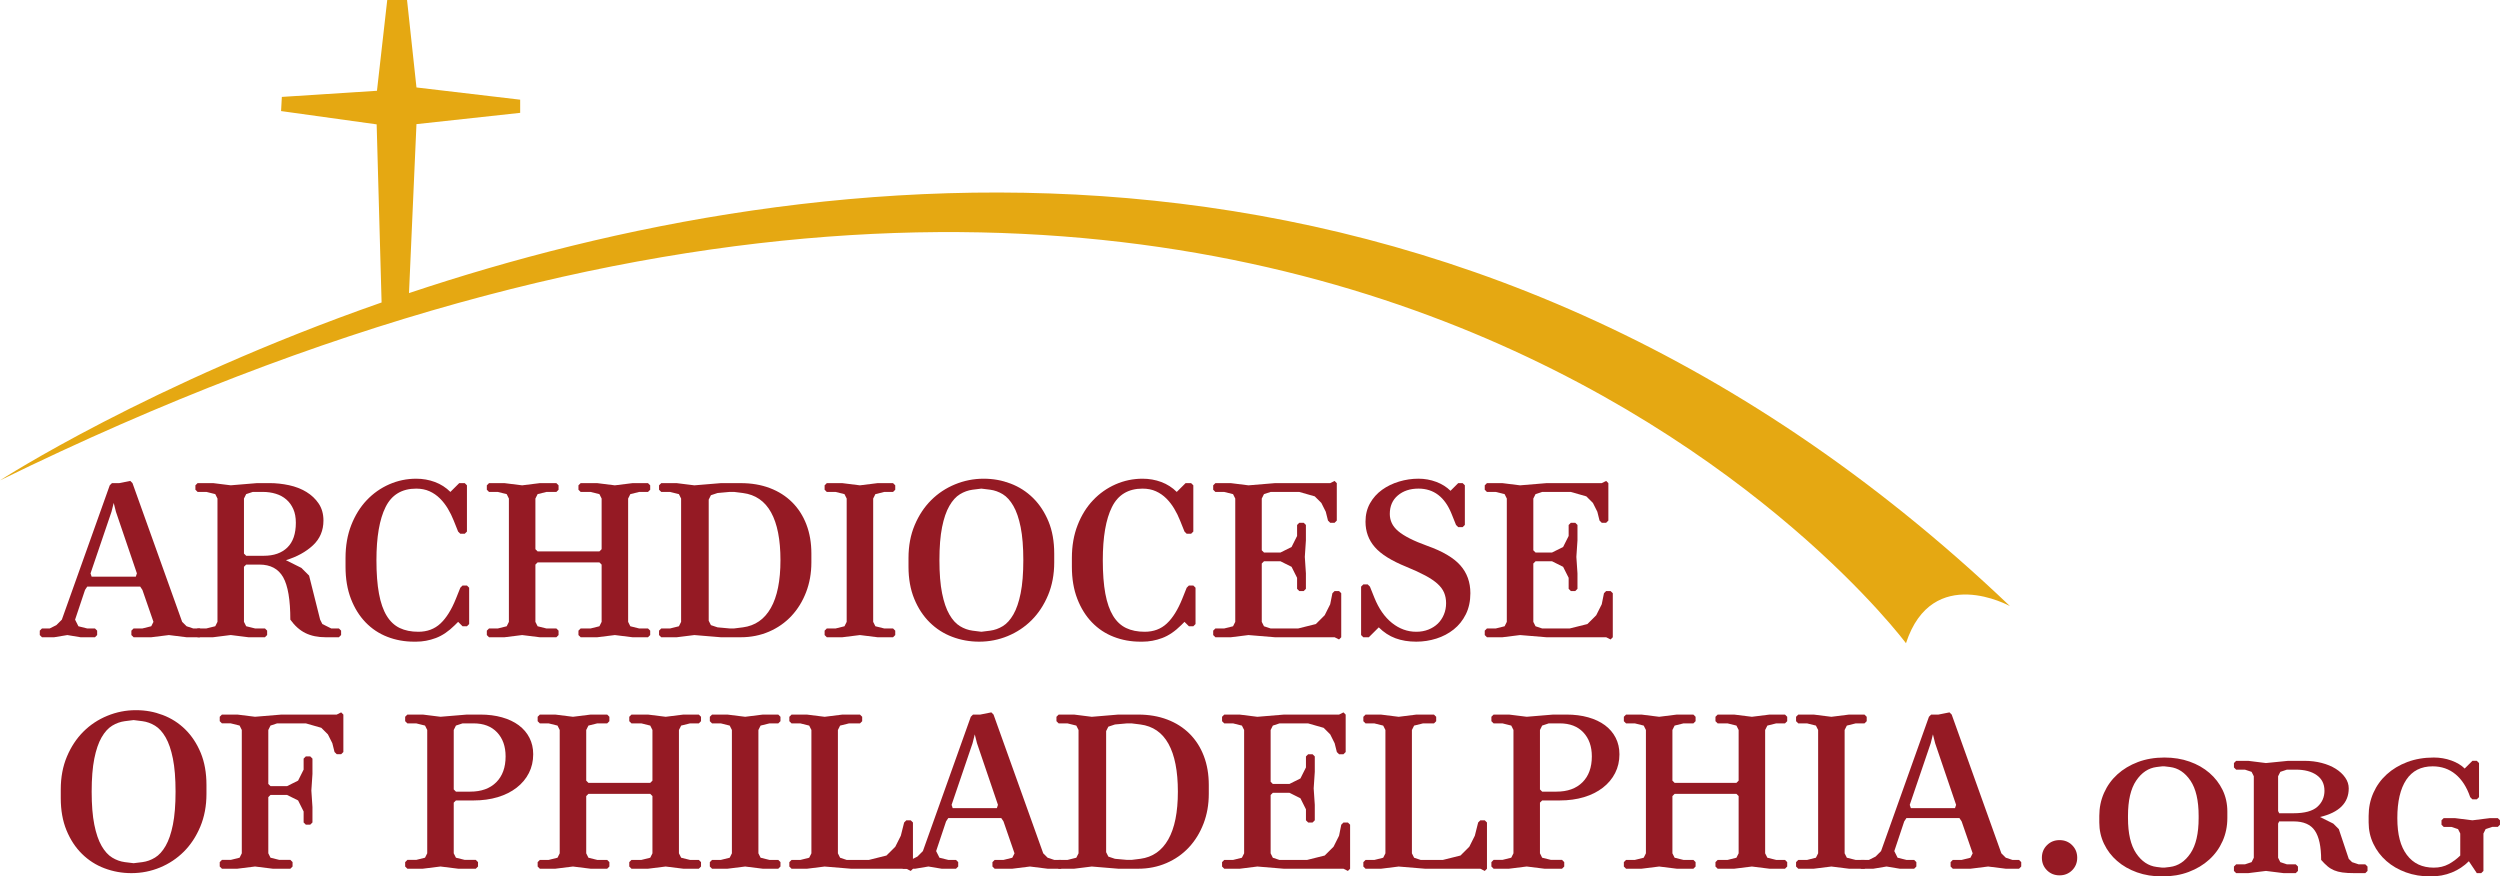 <svg width="174" height="61" viewBox="0 0 174 61" fill="none" xmlns="http://www.w3.org/2000/svg">
<g clip-path="url(#clip0_14563_5986)">
<path d="M13.907 44.353H12.986L11.756 44.2L10.527 44.353H9.298L9.144 44.2V43.894L9.298 43.74H9.913L10.527 43.587L10.681 43.281L9.912 41.059L9.759 40.829H6.071L5.918 41.059L5.226 43.128L5.457 43.588L6.071 43.741H6.609L6.762 43.894V44.2L6.609 44.353H5.61L4.688 44.2L3.766 44.353H2.921L2.768 44.2V43.894L2.921 43.741H3.459L3.92 43.511L4.304 43.128L7.638 33.778L7.792 33.625H8.299L9.067 33.472L9.221 33.625L12.678 43.281L12.986 43.587L13.446 43.74H13.907L14.061 43.894V44.2L13.907 44.353ZM8.068 35.616L7.915 35.003L7.761 35.616L6.301 39.908L6.378 40.138H9.451L9.528 39.908L8.068 35.616Z" fill="#951A24"/>
<path d="M23.587 44.353H22.666C22.122 44.353 21.654 44.256 21.259 44.062C20.865 43.868 20.515 43.556 20.207 43.127C20.207 41.747 20.04 40.764 19.708 40.176C19.375 39.589 18.824 39.295 18.056 39.295H17.134L16.98 39.448V43.28L17.134 43.586L17.748 43.739H18.44L18.593 43.892V44.198L18.44 44.352H17.287L16.058 44.198L14.829 44.352H13.753L13.6 44.198V43.892L13.753 43.739H14.367L14.982 43.586L15.136 43.28V34.697L14.982 34.39L14.367 34.237H13.753L13.6 34.084V33.777L13.753 33.624H14.829L16.058 33.777L17.902 33.624H18.747C19.208 33.624 19.664 33.673 20.115 33.77C20.565 33.867 20.967 34.022 21.321 34.237C21.674 34.451 21.961 34.722 22.181 35.049C22.401 35.376 22.512 35.77 22.512 36.229C22.512 36.924 22.268 37.499 21.782 37.954C21.295 38.408 20.668 38.754 19.9 38.988L20.975 39.525L21.513 40.061L22.281 43.126L22.435 43.432L23.05 43.739H23.587L23.741 43.892V44.198L23.587 44.352V44.353ZM20.591 36.383C20.591 36.015 20.532 35.699 20.414 35.432C20.296 35.167 20.135 34.944 19.93 34.766C19.725 34.588 19.482 34.454 19.201 34.368C18.918 34.281 18.614 34.237 18.286 34.237H17.595L17.134 34.39L16.98 34.697V38.529L17.134 38.682H18.363C19.06 38.682 19.605 38.49 19.999 38.107C20.394 37.724 20.591 37.149 20.591 36.383Z" fill="#951A24"/>
<path d="M32.5 43.587H32.193L31.886 43.281L31.655 43.511C31.224 43.94 30.784 44.238 30.333 44.407C29.882 44.576 29.427 44.66 28.966 44.66H28.812C28.157 44.66 27.539 44.548 26.96 44.323C26.382 44.099 25.877 43.764 25.447 43.319C25.017 42.874 24.676 42.328 24.425 41.679C24.174 41.03 24.049 40.287 24.049 39.449V38.836C24.049 37.988 24.182 37.224 24.448 36.545C24.715 35.865 25.073 35.288 25.524 34.813C25.975 34.338 26.497 33.97 27.091 33.709C27.685 33.449 28.31 33.318 28.966 33.318C29.427 33.318 29.862 33.395 30.272 33.548C30.681 33.701 31.04 33.931 31.347 34.238L31.962 33.625H32.346L32.499 33.778V36.997L32.346 37.15H32.038L31.885 36.997L31.578 36.23C31.465 35.944 31.329 35.668 31.171 35.403C31.012 35.137 30.827 34.899 30.617 34.69C30.407 34.481 30.166 34.314 29.895 34.192C29.623 34.069 29.314 34.008 28.966 34.008C27.972 34.008 27.262 34.434 26.838 35.288C26.412 36.141 26.2 37.375 26.2 38.989C26.2 39.909 26.259 40.686 26.377 41.319C26.494 41.953 26.673 42.466 26.914 42.859C27.155 43.253 27.457 43.536 27.821 43.71C28.184 43.884 28.617 43.971 29.119 43.971C29.734 43.971 30.246 43.779 30.656 43.396C31.065 43.013 31.424 42.438 31.732 41.672L32.039 40.905L32.193 40.752H32.5L32.653 40.905V43.434L32.5 43.588L32.5 43.587Z" fill="#951A24"/>
<path d="M45.1 44.353H44.025L42.795 44.2L41.566 44.353H40.414L40.26 44.2V43.894L40.414 43.741H41.105L41.719 43.588L41.873 43.282V39.296L41.719 39.143H37.417L37.264 39.296V43.282L37.417 43.588L38.031 43.741H38.723L38.876 43.894V44.2L38.723 44.353H37.571L36.341 44.2L35.112 44.353H34.036L33.883 44.2V43.894L34.036 43.741H34.651L35.266 43.588L35.419 43.282V34.699L35.266 34.392L34.651 34.239H34.036L33.883 34.086V33.779L34.036 33.626H35.112L36.341 33.779L37.571 33.626H38.723L38.876 33.779V34.086L38.723 34.239H38.031L37.417 34.392L37.264 34.699V38.224L37.417 38.377H41.719L41.873 38.224V34.699L41.719 34.392L41.105 34.239H40.414L40.26 34.086V33.779L40.414 33.626H41.566L42.795 33.779L44.025 33.626H45.1L45.254 33.779V34.086L45.1 34.239H44.486L43.871 34.392L43.718 34.699V43.282L43.871 43.588L44.486 43.741H45.1L45.254 43.894V44.2L45.1 44.353Z" fill="#951A24"/>
<path d="M56.103 41.219C55.857 41.858 55.516 42.41 55.081 42.874C54.645 43.34 54.126 43.702 53.521 43.963C52.917 44.223 52.261 44.353 51.554 44.353H50.172L48.328 44.2L47.098 44.353H46.023L45.869 44.2V43.894L46.023 43.741H46.637L47.252 43.588L47.405 43.282V34.699L47.252 34.392L46.637 34.239H46.023L45.869 34.086V33.779L46.023 33.626H47.098L48.328 33.779L50.172 33.626H51.554C52.302 33.626 52.978 33.741 53.583 33.971C54.187 34.2 54.704 34.53 55.135 34.959C55.565 35.389 55.896 35.904 56.126 36.507C56.357 37.11 56.472 37.784 56.472 38.53V39.143C56.472 39.889 56.349 40.582 56.103 41.22L56.103 41.219ZM54.32 38.989C54.32 37.558 54.102 36.45 53.667 35.663C53.232 34.876 52.578 34.426 51.708 34.314L51.093 34.237H50.786L49.94 34.314L49.48 34.467L49.326 34.774V43.204L49.48 43.51L49.94 43.663L50.786 43.74H51.093L51.708 43.663C52.558 43.551 53.206 43.101 53.651 42.314C54.097 41.528 54.32 40.419 54.32 38.988L54.32 38.989Z" fill="#951A24"/>
<path d="M62.156 44.353H61.08L59.851 44.2L58.622 44.353H57.546L57.393 44.2V43.894L57.546 43.741H58.161L58.775 43.588L58.929 43.282V34.699L58.775 34.392L58.161 34.239H57.546L57.393 34.086V33.779L57.546 33.626H58.622L59.851 33.779L61.08 33.626H62.156L62.309 33.779V34.086L62.156 34.239H61.542L60.927 34.392L60.773 34.699V43.282L60.927 43.588L61.542 43.741H62.156L62.309 43.894V44.2L62.156 44.353Z" fill="#951A24"/>
<path d="M72.944 41.426C72.657 42.111 72.275 42.69 71.799 43.166C71.322 43.641 70.769 44.009 70.139 44.269C69.509 44.53 68.846 44.66 68.149 44.66C67.494 44.66 66.869 44.548 66.275 44.323C65.681 44.099 65.158 43.764 64.708 43.319C64.256 42.874 63.898 42.328 63.632 41.679C63.366 41.03 63.232 40.287 63.232 39.449V38.836C63.232 37.988 63.376 37.224 63.663 36.545C63.949 35.865 64.332 35.288 64.808 34.813C65.284 34.338 65.84 33.97 66.475 33.709C67.11 33.449 67.771 33.318 68.457 33.318C69.144 33.318 69.738 33.431 70.332 33.655C70.926 33.88 71.448 34.215 71.9 34.659C72.35 35.104 72.708 35.648 72.975 36.292C73.241 36.935 73.374 37.681 73.374 38.529V39.143C73.374 39.981 73.23 40.742 72.944 41.427V41.426ZM71.223 38.989C71.223 38.07 71.161 37.303 71.038 36.69C70.915 36.077 70.746 35.584 70.531 35.211C70.316 34.839 70.07 34.567 69.794 34.398C69.517 34.23 69.225 34.125 68.918 34.084L68.303 34.008L67.689 34.084C67.382 34.125 67.09 34.23 66.813 34.398C66.536 34.567 66.29 34.838 66.076 35.211C65.86 35.584 65.691 36.077 65.568 36.69C65.445 37.303 65.384 38.07 65.384 38.989C65.384 39.909 65.445 40.675 65.568 41.288C65.691 41.901 65.86 42.395 66.076 42.767C66.29 43.141 66.536 43.411 66.813 43.58C67.09 43.749 67.382 43.853 67.689 43.894L68.303 43.971L68.918 43.894C69.225 43.853 69.517 43.749 69.794 43.58C70.07 43.411 70.316 43.141 70.531 42.767C70.746 42.395 70.915 41.901 71.038 41.288C71.161 40.676 71.223 39.909 71.223 38.989Z" fill="#951A24"/>
<path d="M83.055 43.587H82.747L82.44 43.281L82.21 43.511C81.779 43.94 81.339 44.238 80.888 44.407C80.437 44.576 79.981 44.66 79.52 44.66H79.367C78.711 44.66 78.094 44.548 77.515 44.323C76.936 44.099 76.432 43.764 76.002 43.319C75.572 42.874 75.231 42.328 74.98 41.679C74.729 41.03 74.603 40.287 74.603 39.449V38.836C74.603 37.988 74.737 37.224 75.003 36.545C75.269 35.865 75.627 35.288 76.079 34.813C76.529 34.338 77.052 33.97 77.646 33.709C78.24 33.449 78.865 33.318 79.52 33.318C79.981 33.318 80.417 33.395 80.827 33.548C81.236 33.701 81.595 33.931 81.902 34.238L82.517 33.625H82.901L83.055 33.778V36.997L82.901 37.15H82.594L82.441 36.997L82.133 36.23C82.02 35.944 81.885 35.668 81.726 35.403C81.567 35.137 81.383 34.899 81.173 34.69C80.963 34.481 80.722 34.314 80.451 34.192C80.18 34.069 79.87 34.008 79.521 34.008C78.528 34.008 77.818 34.434 77.393 35.288C76.967 36.141 76.755 37.375 76.755 38.989C76.755 39.909 76.814 40.686 76.931 41.319C77.049 41.953 77.229 42.466 77.469 42.859C77.71 43.253 78.012 43.536 78.376 43.71C78.74 43.884 79.172 43.971 79.674 43.971C80.289 43.971 80.802 43.779 81.211 43.396C81.621 43.013 81.979 42.438 82.287 41.672L82.594 40.905L82.748 40.752H83.055L83.209 40.905V43.434L83.055 43.588L83.055 43.587Z" fill="#951A24"/>
<path d="M93.196 44.506L92.889 44.353H88.74L86.896 44.2L85.667 44.353H84.591L84.438 44.2V43.894L84.591 43.741H85.206L85.82 43.588L85.974 43.282V34.698L85.82 34.392L85.206 34.239H84.591L84.438 34.086V33.779L84.591 33.626H85.667L86.896 33.779L88.74 33.626H92.581L92.888 33.473L93.041 33.626V36.232L92.888 36.385H92.581L92.428 36.232L92.274 35.618L91.967 35.005L91.506 34.546L90.431 34.239H88.433L87.972 34.392L87.819 34.699V38.301L87.972 38.454H89.125L89.893 38.071L90.277 37.304V36.538L90.431 36.385H90.738L90.891 36.538V37.611L90.815 38.76L90.891 39.91V40.983L90.738 41.136H90.431L90.277 40.983V40.216L89.893 39.45L89.125 39.066H87.972L87.819 39.22V43.282L87.972 43.588L88.433 43.741H90.354L91.583 43.434L92.198 42.821L92.582 42.055L92.735 41.289L92.889 41.136H93.196L93.35 41.289V44.354L93.196 44.507V44.506Z" fill="#951A24"/>
<path d="M102.338 41.288C102.338 41.839 102.233 42.328 102.023 42.752C101.813 43.176 101.531 43.528 101.178 43.809C100.825 44.09 100.423 44.302 99.972 44.445C99.521 44.588 99.055 44.66 98.573 44.66C98.03 44.66 97.547 44.581 97.122 44.422C96.696 44.264 96.31 44.011 95.962 43.664L95.27 44.353H94.886L94.732 44.2V40.829L94.886 40.676H95.193L95.347 40.829L95.654 41.595C95.962 42.361 96.371 42.949 96.883 43.358C97.396 43.767 97.959 43.971 98.573 43.971C98.881 43.971 99.162 43.92 99.419 43.818C99.675 43.716 99.893 43.578 100.072 43.404C100.251 43.23 100.392 43.02 100.494 42.775C100.597 42.53 100.648 42.264 100.648 41.978C100.648 41.712 100.602 41.47 100.51 41.25C100.418 41.031 100.264 40.823 100.049 40.629C99.833 40.435 99.549 40.243 99.195 40.054C98.842 39.865 98.404 39.663 97.882 39.449C96.847 39.03 96.115 38.573 95.685 38.076C95.254 37.581 95.039 36.991 95.039 36.306C95.039 35.826 95.144 35.4 95.354 35.027C95.564 34.654 95.843 34.342 96.192 34.091C96.54 33.841 96.935 33.649 97.375 33.517C97.815 33.384 98.266 33.317 98.727 33.317C99.157 33.317 99.57 33.391 99.964 33.539C100.358 33.687 100.688 33.895 100.955 34.16L101.493 33.624H101.8L101.954 33.777V36.536L101.8 36.689H101.493L101.339 36.536L101.032 35.77C100.561 34.595 99.793 34.007 98.727 34.007C98.143 34.007 97.664 34.165 97.29 34.482C96.916 34.798 96.73 35.228 96.73 35.769C96.73 35.994 96.775 36.206 96.868 36.405C96.96 36.604 97.108 36.791 97.313 36.965C97.518 37.139 97.787 37.309 98.12 37.478C98.453 37.647 98.86 37.818 99.342 37.992C100.407 38.37 101.173 38.822 101.639 39.348C102.105 39.875 102.338 40.521 102.338 41.287L102.338 41.288Z" fill="#951A24"/>
<path d="M112.096 44.506L111.789 44.353H107.64L105.796 44.2L104.567 44.353H103.491L103.338 44.2V43.894L103.491 43.741H104.106L104.721 43.588L104.874 43.282V34.698L104.721 34.392L104.106 34.239H103.491L103.338 34.086V33.779L103.491 33.626H104.567L105.796 33.779L107.64 33.626H111.482L111.788 33.473L111.942 33.626V36.232L111.788 36.385H111.482L111.328 36.232L111.175 35.618L110.868 35.005L110.407 34.546L109.331 34.239H107.333L106.873 34.392L106.719 34.699V38.301L106.873 38.454H108.025L108.793 38.071L109.178 37.304V36.538L109.331 36.385H109.638L109.792 36.538V37.611L109.715 38.76L109.792 39.91V40.983L109.638 41.136H109.331L109.178 40.983V40.216L108.793 39.45L108.025 39.066H106.873L106.719 39.22V43.282L106.873 43.588L107.333 43.741H109.254L110.484 43.434L111.098 42.821L111.482 42.055L111.636 41.289L111.789 41.136H112.096L112.25 41.289V44.354L112.096 44.507V44.506Z" fill="#951A24"/>
<path d="M13.94 57.535C13.653 58.22 13.272 58.8 12.795 59.275C12.319 59.75 11.765 60.118 11.135 60.379C10.505 60.639 9.842 60.77 9.145 60.77C8.489 60.77 7.865 60.657 7.271 60.432C6.677 60.208 6.154 59.873 5.704 59.428C5.253 58.984 4.894 58.437 4.628 57.789C4.362 57.14 4.229 56.396 4.229 55.558V54.946C4.229 54.097 4.372 53.334 4.659 52.654C4.946 51.975 5.327 51.397 5.804 50.922C6.28 50.447 6.836 50.079 7.471 49.819C8.106 49.558 8.767 49.428 9.453 49.428C10.14 49.428 10.734 49.54 11.328 49.765C11.922 49.989 12.444 50.324 12.895 50.768C13.346 51.213 13.704 51.757 13.971 52.401C14.237 53.045 14.37 53.791 14.37 54.639V55.252C14.37 56.09 14.227 56.851 13.94 57.536V57.535ZM12.219 55.098C12.219 54.179 12.157 53.412 12.034 52.799C11.911 52.186 11.742 51.693 11.527 51.32C11.312 50.947 11.066 50.676 10.79 50.508C10.513 50.339 10.221 50.235 9.914 50.194L9.299 50.117L8.684 50.194C8.377 50.235 8.085 50.34 7.808 50.508C7.532 50.677 7.286 50.947 7.071 51.32C6.856 51.694 6.687 52.186 6.564 52.799C6.441 53.412 6.38 54.179 6.38 55.098C6.38 56.018 6.441 56.784 6.564 57.397C6.687 58.01 6.856 58.503 7.071 58.876C7.286 59.249 7.532 59.52 7.808 59.688C8.085 59.857 8.377 59.962 8.684 60.003L9.299 60.079L9.914 60.003C10.221 59.962 10.513 59.857 10.79 59.688C11.066 59.52 11.312 59.249 11.527 58.876C11.742 58.503 11.911 58.01 12.034 57.397C12.157 56.784 12.219 56.018 12.219 55.098Z" fill="#951A24"/>
<path d="M23.744 52.492H23.437L23.283 52.34L23.13 51.727L22.822 51.113L22.361 50.654L21.286 50.347H19.288L18.827 50.5L18.674 50.807V54.562L18.827 54.715H19.98L20.748 54.331L21.132 53.565V52.799L21.286 52.646H21.593L21.747 52.799V53.872L21.67 55.021L21.747 56.171V57.244L21.593 57.397H21.286L21.132 57.244V56.478L20.748 55.711L19.98 55.328H18.827L18.674 55.481V59.389L18.827 59.696L19.442 59.849H20.21L20.363 60.002V60.309L20.21 60.462H18.981L17.751 60.309L16.522 60.462H15.446L15.293 60.309V60.002L15.446 59.849H16.061L16.676 59.696L16.829 59.389V50.806L16.676 50.499L16.061 50.346H15.446L15.293 50.193V49.887L15.446 49.734H16.522L17.751 49.887L19.596 49.734H23.437L23.745 49.581L23.898 49.734V52.34L23.745 52.493L23.744 52.492Z" fill="#951A24"/>
<path d="M37.111 52.493C37.111 52.973 37.011 53.41 36.811 53.803C36.612 54.196 36.327 54.536 35.959 54.822C35.59 55.109 35.152 55.328 34.645 55.481C34.138 55.634 33.577 55.711 32.963 55.711H31.733L31.58 55.864V59.39L31.733 59.696L32.348 59.849H33.116L33.27 60.003V60.309L33.116 60.462H31.887L30.658 60.309L29.428 60.462H28.353L28.199 60.309V60.003L28.353 59.849H28.967L29.582 59.696L29.735 59.39V50.806L29.582 50.5L28.967 50.347H28.353L28.199 50.194V49.887L28.353 49.734H29.428L30.658 49.887L32.502 49.734H33.423C33.977 49.734 34.481 49.798 34.937 49.926C35.393 50.054 35.782 50.238 36.105 50.477C36.427 50.718 36.676 51.009 36.85 51.351C37.024 51.694 37.111 52.074 37.111 52.493V52.493ZM35.19 52.646C35.19 51.951 34.993 51.394 34.599 50.975C34.205 50.556 33.659 50.347 32.963 50.347H32.194L31.733 50.5L31.58 50.806V54.945L31.733 55.098H32.732C33.5 55.098 34.102 54.881 34.537 54.447C34.973 54.012 35.19 53.412 35.19 52.646Z" fill="#951A24"/>
<path d="M48.637 60.463H47.562L46.332 60.31L45.103 60.463H43.951L43.797 60.31V60.004L43.951 59.85H44.642L45.257 59.697L45.41 59.391V55.406L45.257 55.253H40.954L40.801 55.406V59.391L40.954 59.697L41.569 59.85H42.26L42.413 60.004V60.31L42.26 60.463H41.108L39.878 60.31L38.649 60.463H37.573L37.42 60.31V60.004L37.573 59.85H38.188L38.803 59.697L38.956 59.391V50.807L38.803 50.501L38.188 50.348H37.573L37.42 50.195V49.888L37.573 49.735H38.649L39.878 49.888L41.108 49.735H42.26L42.413 49.888V50.195L42.26 50.348H41.569L40.954 50.501L40.801 50.807V54.333L40.954 54.486H45.257L45.41 54.333V50.807L45.257 50.501L44.642 50.348H43.951L43.797 50.195V49.888L43.951 49.735H45.103L46.332 49.888L47.562 49.735H48.637L48.791 49.888V50.195L48.637 50.348H48.023L47.408 50.501L47.254 50.807V59.391L47.408 59.697L48.023 59.85H48.637L48.791 60.004V60.31L48.637 60.463Z" fill="#951A24"/>
<path d="M54.168 60.463H53.092L51.863 60.31L50.633 60.463H49.558L49.404 60.31V60.004L49.558 59.85H50.173L50.787 59.697L50.94 59.391V50.807L50.787 50.501L50.173 50.348H49.558L49.404 50.195V49.888L49.558 49.735H50.633L51.863 49.888L53.092 49.735H54.168L54.321 49.888V50.195L54.168 50.348H53.553L52.938 50.501L52.785 50.807V59.391L52.938 59.697L53.553 59.85H54.168L54.321 60.004V60.31L54.168 60.463Z" fill="#951A24"/>
<path d="M63.388 60.617L63.081 60.464H59.239L57.396 60.311L56.167 60.464H55.091L54.938 60.311V60.005L55.091 59.852H55.706L56.32 59.698L56.474 59.392V50.808L56.32 50.502L55.706 50.349H55.091L54.938 50.196V49.889L55.091 49.736H56.167L57.396 49.889L58.625 49.736H59.854L60.008 49.889V50.196L59.854 50.349H59.086L58.471 50.502L58.318 50.808V59.392L58.471 59.698L58.932 59.852H60.469L61.698 59.545L62.313 58.932L62.697 58.166L62.928 57.246L63.081 57.093H63.388L63.541 57.246V60.465L63.388 60.618V60.617Z" fill="#951A24"/>
<path d="M73.837 60.463H72.915L71.686 60.31L70.457 60.463H69.228L69.074 60.31V60.004L69.228 59.851H69.842L70.457 59.698L70.61 59.391L69.842 57.168L69.688 56.938H66L65.847 57.168L65.155 59.237L65.386 59.697L66 59.85H66.538L66.691 60.003V60.309L66.538 60.463H65.539L64.618 60.309L63.696 60.463H62.851L62.697 60.309V60.003L62.851 59.85H63.388L63.849 59.62L64.233 59.237L67.568 49.887L67.721 49.734H68.228L68.997 49.581L69.15 49.734L72.608 59.391L72.915 59.697L73.376 59.85H73.837L73.99 60.003V60.309L73.837 60.463V60.463ZM67.998 51.727L67.844 51.113L67.691 51.727L66.231 56.018L66.308 56.248H69.381L69.458 56.018L67.998 51.727Z" fill="#951A24"/>
<path d="M83.763 57.328C83.517 57.967 83.176 58.519 82.741 58.984C82.306 59.449 81.786 59.812 81.182 60.072C80.577 60.333 79.921 60.463 79.215 60.463H77.831L75.988 60.31L74.759 60.463H73.683L73.529 60.31V60.004L73.683 59.851H74.298L74.912 59.697L75.066 59.391V50.807L74.912 50.501L74.298 50.348H73.683L73.529 50.195V49.889L73.683 49.735H74.759L75.988 49.889L77.831 49.735H79.215C79.962 49.735 80.638 49.85 81.243 50.081C81.847 50.31 82.365 50.64 82.795 51.069C83.225 51.498 83.556 52.014 83.786 52.617C84.017 53.22 84.132 53.894 84.132 54.64V55.253C84.132 55.999 84.009 56.692 83.763 57.33V57.328ZM81.98 55.098C81.98 53.668 81.762 52.559 81.327 51.772C80.892 50.985 80.239 50.536 79.368 50.423L78.754 50.347H78.447L77.602 50.423L77.141 50.576L76.987 50.883V59.313L77.141 59.619L77.602 59.773L78.447 59.849H78.754L79.368 59.773C80.219 59.66 80.867 59.21 81.312 58.424C81.758 57.637 81.98 56.528 81.98 55.098V55.098Z" fill="#951A24"/>
<path d="M93.813 60.617L93.506 60.464H89.357L87.513 60.31L86.284 60.464H85.208L85.055 60.31V60.004L85.208 59.851H85.823L86.437 59.698L86.591 59.392V50.808L86.437 50.502L85.823 50.348H85.208L85.055 50.195V49.889L85.208 49.736H86.284L87.513 49.889L89.357 49.736H93.198L93.505 49.583L93.659 49.736V52.342L93.505 52.495H93.198L93.045 52.342L92.891 51.729L92.585 51.116L92.124 50.656L91.048 50.349H89.05L88.589 50.502L88.436 50.809V54.411L88.589 54.564H89.742L90.51 54.181L90.894 53.414V52.648L91.048 52.495H91.355L91.509 52.648V53.721L91.432 54.871L91.509 56.02V57.093L91.355 57.246H91.048L90.894 57.093V56.327L90.51 55.561L89.742 55.177H88.589L88.436 55.33V59.392L88.589 59.699L89.05 59.852H90.971L92.2 59.545L92.815 58.932L93.199 58.166L93.352 57.4L93.506 57.246H93.813L93.967 57.4V60.465L93.813 60.618V60.617Z" fill="#951A24"/>
<path d="M103.339 60.617L103.032 60.464H99.191L97.347 60.311L96.118 60.464H95.042L94.889 60.311V60.005L95.042 59.852H95.657L96.271 59.698L96.425 59.392V50.808L96.271 50.502L95.657 50.349H95.042L94.889 50.196V49.889L95.042 49.736H96.118L97.347 49.889L98.576 49.736H99.805L99.959 49.889V50.196L99.805 50.349H99.037L98.422 50.502L98.269 50.808V59.392L98.422 59.698L98.883 59.852H100.42L101.649 59.545L102.264 58.932L102.648 58.166L102.879 57.246L103.032 57.093H103.339L103.493 57.246V60.465L103.339 60.618V60.617Z" fill="#951A24"/>
<path d="M112.713 52.493C112.713 52.973 112.613 53.41 112.413 53.803C112.213 54.196 111.929 54.536 111.56 54.822C111.191 55.109 110.753 55.328 110.246 55.481C109.739 55.634 109.178 55.711 108.564 55.711H107.334L107.181 55.864V59.39L107.334 59.696L107.949 59.849H108.718L108.871 60.003V60.309L108.718 60.462H107.488L106.259 60.309L105.03 60.462H103.954L103.801 60.309V60.003L103.954 59.849H104.569L105.183 59.696L105.337 59.39V50.806L105.183 50.5L104.569 50.347H103.954L103.801 50.194V49.887L103.954 49.734H105.03L106.259 49.887L108.103 49.734H109.025C109.578 49.734 110.082 49.798 110.538 49.926C110.994 50.054 111.383 50.238 111.706 50.477C112.029 50.718 112.277 51.009 112.451 51.351C112.625 51.694 112.712 52.074 112.712 52.493L112.713 52.493ZM110.792 52.646C110.792 51.951 110.594 51.394 110.2 50.975C109.806 50.556 109.26 50.347 108.564 50.347H107.795L107.334 50.5L107.181 50.806V54.945L107.334 55.098H108.333C109.102 55.098 109.703 54.881 110.139 54.447C110.574 54.012 110.792 53.412 110.792 52.646Z" fill="#951A24"/>
<path d="M124.236 60.463H123.161L121.932 60.31L120.702 60.463H119.55L119.396 60.31V60.004L119.55 59.85H120.241L120.856 59.697L121.009 59.391V55.406L120.856 55.253H116.553L116.4 55.406V59.391L116.553 59.697L117.168 59.85H117.86L118.013 60.004V60.31L117.86 60.463H116.707L115.478 60.31L114.249 60.463H113.173L113.02 60.31V60.004L113.173 59.85H113.788L114.402 59.697L114.556 59.391V50.807L114.402 50.501L113.788 50.348H113.173L113.02 50.195V49.888L113.173 49.735H114.249L115.478 49.888L116.707 49.735H117.86L118.013 49.888V50.195L117.86 50.348H117.168L116.553 50.501L116.4 50.807V54.333L116.553 54.486H120.856L121.009 54.333V50.807L120.856 50.501L120.241 50.348H119.55L119.396 50.195V49.888L119.55 49.735H120.702L121.932 49.888L123.161 49.735H124.236L124.39 49.888V50.195L124.236 50.348H123.622L123.008 50.501L122.854 50.807V59.391L123.008 59.697L123.622 59.85H124.236L124.39 60.004V60.31L124.236 60.463Z" fill="#951A24"/>
<path d="M129.769 60.463H128.693L127.464 60.31L126.235 60.463H125.159L125.006 60.31V60.004L125.159 59.851H125.774L126.388 59.697L126.542 59.391V50.807L126.388 50.501L125.774 50.348H125.159L125.006 50.195V49.889L125.159 49.735H126.235L127.464 49.889L128.693 49.735H129.769L129.923 49.889V50.195L129.769 50.348H129.155L128.54 50.501L128.386 50.807V59.391L128.54 59.697L129.155 59.851H129.769L129.923 60.004V60.31L129.769 60.463Z" fill="#951A24"/>
<path d="M140.524 60.463H139.603L138.373 60.31L137.144 60.463H135.915L135.762 60.31V60.004L135.915 59.851H136.529L137.144 59.698L137.298 59.391L136.529 57.168L136.376 56.938H132.688L132.534 57.168L131.843 59.237L132.073 59.697L132.688 59.85H133.225L133.379 60.003V60.309L133.225 60.463H132.227L131.305 60.309L130.383 60.463H129.538L129.385 60.309V60.003L129.538 59.85H130.076L130.537 59.62L130.921 59.237L134.255 49.887L134.409 49.734H134.916L135.684 49.581L135.838 49.734L139.295 59.391L139.603 59.697L140.064 59.85H140.524L140.678 60.003V60.309L140.524 60.463V60.463ZM134.685 51.727L134.532 51.113L134.378 51.727L132.918 56.018L132.995 56.248H136.068L136.145 56.018L134.685 51.727Z" fill="#951A24"/>
<path d="M28.466 20.4L28.986 8.639L36.204 7.854V6.938L28.986 6.087L28.33 0H26.952L26.237 6.318L19.616 6.745L19.563 7.731L26.215 8.656L26.559 21.052C10.37 26.709 0 33.434 0 33.434C91.1 -11.222 132.656 44.768 132.656 44.768C134.485 39.175 139.896 42.188 139.896 42.188C101.337 5.441 56.745 10.942 28.466 20.4Z" fill="#E5A812"/>
<path d="M144.574 59.698C144.574 60.045 144.456 60.336 144.22 60.572C143.984 60.806 143.693 60.924 143.344 60.924C142.996 60.924 142.704 60.806 142.469 60.572C142.233 60.336 142.115 60.045 142.115 59.698C142.115 59.35 142.233 59.059 142.469 58.824C142.705 58.589 142.996 58.472 143.344 58.472C143.693 58.472 143.985 58.589 144.22 58.824C144.456 59.059 144.574 59.35 144.574 59.698Z" fill="#951A24"/>
<path d="M154.692 58.541C154.472 59.036 154.162 59.465 153.763 59.827C153.364 60.191 152.887 60.477 152.334 60.686C151.781 60.895 151.166 61 150.49 61C149.854 61 149.271 60.906 148.738 60.717C148.206 60.527 147.745 60.264 147.356 59.927C146.966 59.59 146.662 59.191 146.442 58.732C146.221 58.272 146.111 57.776 146.111 57.244V56.785C146.111 56.213 146.221 55.679 146.442 55.183C146.662 54.687 146.972 54.258 147.371 53.896C147.77 53.533 148.247 53.247 148.8 53.038C149.353 52.829 149.968 52.724 150.644 52.724C151.279 52.724 151.863 52.818 152.396 53.008C152.928 53.197 153.389 53.459 153.778 53.796C154.168 54.133 154.472 54.53 154.693 54.984C154.913 55.439 155.023 55.937 155.023 56.478V56.938C155.023 57.511 154.913 58.044 154.693 58.54L154.692 58.541ZM153.025 56.786C153.025 55.713 152.836 54.895 152.457 54.333C152.078 53.771 151.601 53.454 151.028 53.383L150.644 53.337H150.49L150.106 53.383C149.532 53.454 149.056 53.771 148.677 54.333C148.298 54.895 148.108 55.712 148.108 56.786V56.939C148.108 58.011 148.298 58.829 148.677 59.391C149.056 59.953 149.532 60.27 150.106 60.341L150.49 60.387H150.644L151.028 60.341C151.601 60.27 152.078 59.953 152.457 59.391C152.836 58.829 153.025 58.012 153.025 56.939V56.786Z" fill="#951A24"/>
<path d="M164.626 60.77H163.857C163.529 60.77 163.255 60.755 163.035 60.724C162.815 60.694 162.62 60.643 162.451 60.572C162.282 60.5 162.128 60.406 161.99 60.288C161.852 60.171 161.705 60.025 161.552 59.852C161.552 58.922 161.406 58.242 161.114 57.813C160.823 57.384 160.328 57.169 159.631 57.169H158.632L158.556 57.322V59.699L158.709 60.005L159.17 60.158H159.784L159.938 60.311V60.617L159.784 60.77H158.939L157.71 60.617L156.481 60.77H155.636L155.482 60.617V60.311L155.636 60.158H156.25L156.711 60.005L156.865 59.699V54.027L156.711 53.721L156.25 53.568H155.636L155.482 53.415V53.108L155.636 52.955H156.481L157.71 53.108L159.247 52.955H160.399C160.819 52.955 161.216 53.003 161.59 53.101C161.964 53.198 162.289 53.333 162.566 53.507C162.842 53.68 163.063 53.885 163.226 54.12C163.39 54.355 163.472 54.605 163.472 54.871C163.472 55.883 162.806 56.547 161.475 56.864L162.397 57.323L162.781 57.706L163.473 59.776L163.703 60.006L164.164 60.159H164.625L164.779 60.312V60.618L164.625 60.771L164.626 60.77ZM161.782 55.023C161.782 54.563 161.603 54.206 161.245 53.95C160.886 53.695 160.4 53.567 159.785 53.567H159.171L158.71 53.721L158.556 54.027V56.449L158.633 56.602H159.632C160.4 56.602 160.951 56.453 161.284 56.157C161.617 55.861 161.784 55.482 161.784 55.023H161.782Z" fill="#951A24"/>
<path d="M173.845 57.552H173.461L173 57.705L172.847 58.011V60.617L172.693 60.77H172.386L171.833 59.942C171.495 60.279 171.101 60.54 170.65 60.724C170.199 60.908 169.702 61 169.159 61C168.545 61 167.976 60.906 167.454 60.717C166.931 60.527 166.478 60.264 166.094 59.927C165.71 59.59 165.408 59.191 165.188 58.732C164.967 58.272 164.857 57.776 164.857 57.244V56.785C164.857 56.213 164.967 55.679 165.188 55.183C165.408 54.687 165.718 54.258 166.117 53.896C166.517 53.533 166.993 53.247 167.546 53.038C168.099 52.829 168.714 52.724 169.39 52.724C169.821 52.724 170.228 52.793 170.612 52.931C170.996 53.069 171.306 53.255 171.542 53.49L172.079 52.954H172.386L172.54 53.107V55.482L172.386 55.635H172.079L171.926 55.482C171.69 54.788 171.35 54.256 170.904 53.888C170.458 53.52 169.928 53.337 169.313 53.337C168.504 53.337 167.892 53.649 167.477 54.272C167.062 54.896 166.854 55.784 166.854 56.939C166.854 58.094 167.074 58.907 167.515 59.498C167.956 60.091 168.581 60.388 169.39 60.388C169.779 60.388 170.125 60.306 170.427 60.143C170.729 59.98 170.997 59.78 171.234 59.545V58.012L171.08 57.706L170.619 57.553H170.082L169.928 57.4V57.093L170.082 56.94H170.85L172.079 57.093L173.308 56.94H173.846L173.999 57.093V57.4L173.846 57.553L173.845 57.552Z" fill="#951A24"/>
</g>
<defs>
<clipPath id="clip0_14563_5986">
<rect width="174" height="61" fill="white"/>
</clipPath>
</defs>
</svg>
